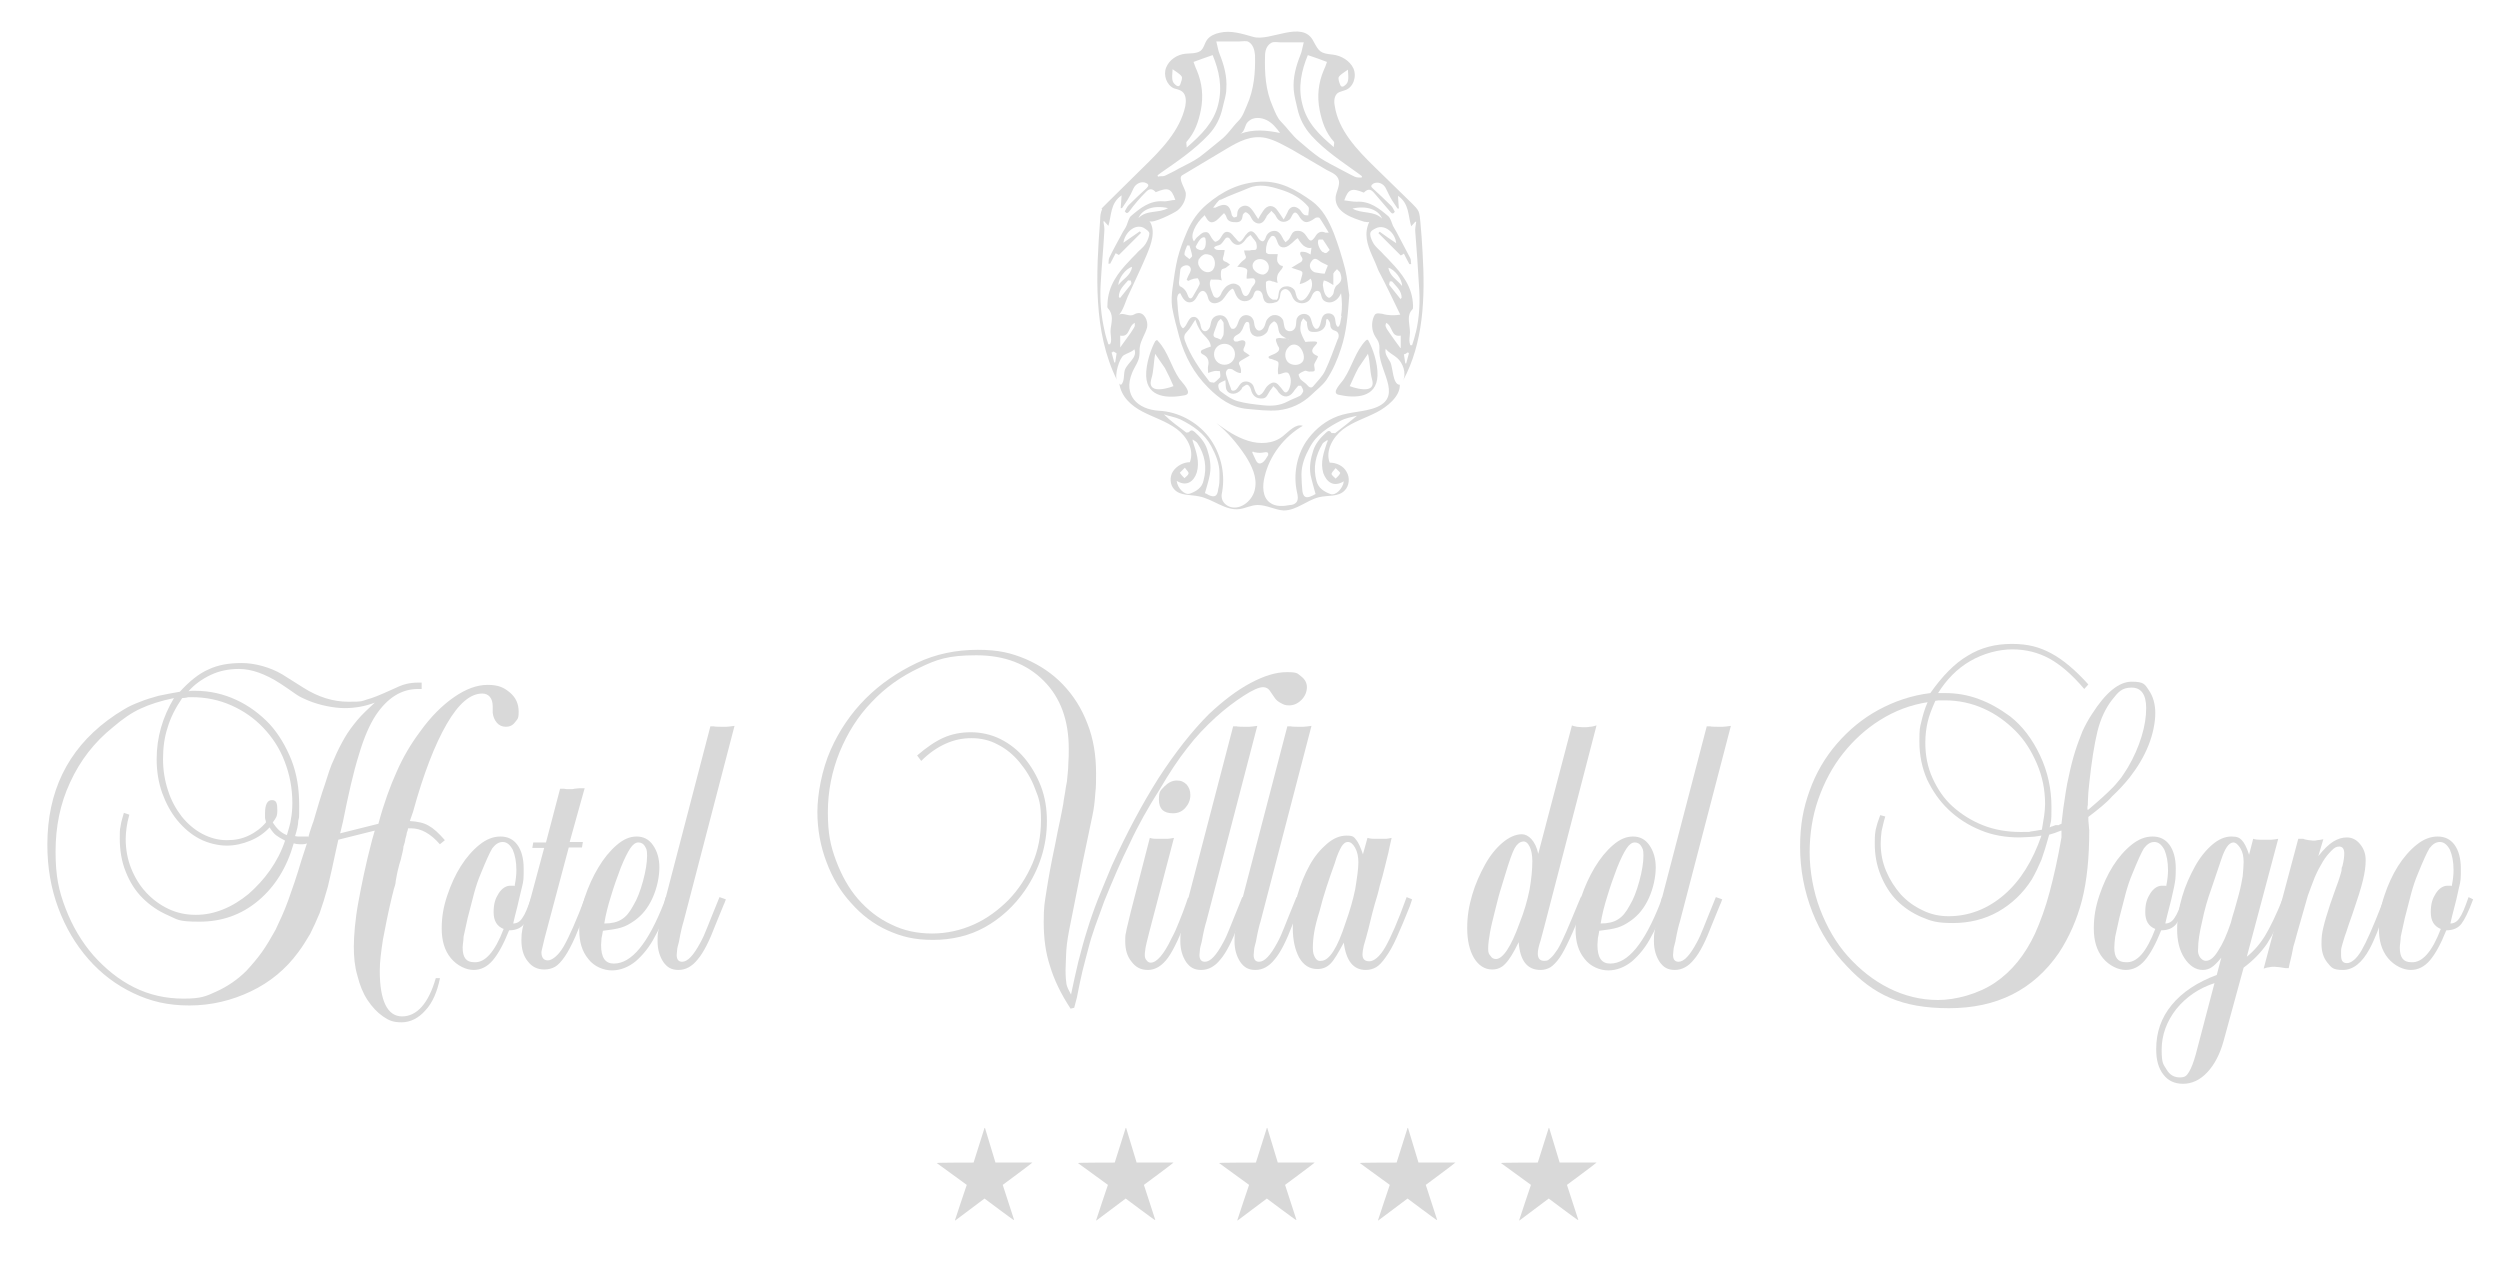 <?xml version="1.0" encoding="UTF-8"?>
<svg id="Livello_1" xmlns="http://www.w3.org/2000/svg" version="1.1" viewBox="0 0 549 279">
  <!-- Generator: Adobe Illustrator 29.8.1, SVG Export Plug-In . SVG Version: 2.1.1 Build 2)  -->
  <defs>
    <style>
      .st0 {
        fill: none;
      }

      .st1 {
        fill: #d9d9d9;
      }
    </style>
  </defs>
  <rect class="st0" x="-581.4" y="-271.1" width="595.3" height="841.9"/>
  <rect class="st0" x="-581.4" y="-271.1" width="595.3" height="841.9"/>
  <rect class="st0" x="-581.4" y="-271.1" width="595.3" height="841.9"/>
  <rect class="st0" x="-581.4" y="-271.1" width="595.3" height="841.9"/>
  <rect class="st0" x="-581.4" y="-271.1" width="595.3" height="841.9"/>
  <rect class="st0" x="-581.4" y="-271.1" width="595.3" height="841.9"/>
  <rect class="st0" x="-581.4" y="-271.1" width="595.3" height="841.9"/>
  <rect class="st0" x="-581.4" y="-271.1" width="595.3" height="841.9"/>
  <rect class="st0" x="-581.4" y="-271.1" width="595.3" height="841.9"/>
  <rect class="st0" x="-581.4" y="-271.1" width="595.3" height="841.9"/>
  <rect class="st0" x="-581.4" y="-271.1" width="595.3" height="841.9"/>
  <rect class="st0" x="-581.4" y="-271.1" width="595.3" height="841.9"/>
  <rect class="st0" x="-581.4" y="-271.1" width="595.3" height="841.9"/>
  <rect class="st0" x="-581.4" y="-271.1" width="595.3" height="841.9"/>
  <rect class="st0" x="-581.4" y="-271.1" width="595.3" height="841.9"/>
  <rect class="st0" x="-581.4" y="-271.1" width="595.3" height="841.9"/>
  <rect class="st0" x="-581.4" y="-271.1" width="595.3" height="841.9"/>
  <rect class="st0" x="-581.4" y="-271.1" width="595.3" height="841.9"/>
  <rect class="st0" x="-581.4" y="-271.1" width="595.3" height="841.9"/>
  <rect class="st0" x="-581.4" y="-271.1" width="595.3" height="841.9"/>
  <rect class="st0" x="-581.4" y="-271.1" width="595.3" height="841.9"/>
  <rect class="st0" x="-581.4" y="-271.1" width="595.3" height="841.9"/>
  <g>
    <path class="st1" d="M218.6,255.3h8.1c0,.1-6.5,4.9-6.5,4.9l2.5,7.7h-.1c0,.1-6.4-4.7-6.4-4.7l-6.4,4.8h-.1c0-.1,2.6-7.8,2.6-7.8l-6.6-4.8h0c0-.1,8.1-.1,8.1-.1l2.4-7.6h.1l2.3,7.6h0ZM249.6,255.3h8.1c0,.1-6.5,4.9-6.5,4.9l2.5,7.7h-.1c0,.1-6.4-4.7-6.4-4.7l-6.4,4.8h-.1c0-.1,2.6-7.8,2.6-7.8l-6.6-4.8h0c0-.1,8.1-.1,8.1-.1l2.4-7.6h.1l2.3,7.6h0ZM280.6,255.3h8.1c0,.1-6.5,4.9-6.5,4.9l2.5,7.7h-.1c0,.1-6.4-4.7-6.4-4.7l-6.4,4.8h-.1c0-.1,2.6-7.8,2.6-7.8l-6.6-4.8h0c0-.1,8.1-.1,8.1-.1l2.4-7.6h.1l2.3,7.6ZM311.5,255.3h8.1c0,.1-6.5,4.9-6.5,4.9l2.5,7.7h-.1c0,.1-6.4-4.7-6.4-4.7l-6.4,4.8h-.1c0-.1,2.6-7.8,2.6-7.8l-6.6-4.8h0c0-.1,8.1-.1,8.1-.1l2.4-7.6h.1l2.3,7.6ZM342.5,255.3h8.1c0,.1-6.5,4.9-6.5,4.9l2.5,7.7h-.1c0,.1-6.4-4.7-6.4-4.7l-6.4,4.8h-.1c0-.1,2.6-7.8,2.6-7.8l-6.6-4.8h0c0-.1,8.1-.1,8.1-.1l2.4-7.6h.1l2.3,7.6Z"/>
    <g>
      <path class="st1" d="M295.4,59.1c-.7-2.7-1.5-5.3-2.5-7.9-1.1-2.7-2.4-5.3-4.9-7.1-3.4-2.4-6.8-4.4-11.2-4.2-4.6.2-8.4,2.1-11.8,5-1.9,1.6-3.3,3.6-4.3,5.9-.8,1.9-1.6,3.9-2.1,5.9-.5,2.1-.8,4.3-1.1,6.5-.2,1.4-.3,2.9-.1,4.3.4,2.2,1,4.4,1.6,6.6,1.2,4.2,3.2,7.9,6.3,11,2.4,2.4,5.1,4.4,8.6,4.7,2.3.2,4.6.5,6.8.3,2.7-.3,5.2-1.4,7.3-3.4,1.1-1.1,2.4-2,3.3-3.3,1.4-2.1,2.4-4.4,3.2-6.9,1.2-3.6,1.5-7.4,1.8-11.7-.3-1.6-.4-3.7-.9-5.7M292.9,60c0-.3.5-.6.7-.9.2.3.6.5.7.8.5,1.4.3,2-.8,2.8-.2.2-.4.6-.5.9-.1.4-.1.8-.3,1.1-.2.3-.6.7-.8.7-.3,0-.7-.4-.9-.8-.3-.6-.4-1.3-.5-2,0-.3.1-.7.2-1,.3,0,.7.2.9.3.4.2.7.4,1.2.7v-2.6M280.2,65.8q0,0,0,0h-.7c-1.2-.5-1.5-2-1.5-3.2s0-.6.2-.8c.3-.3.8-.2,1.2,0,.4,0,.8.3,1.2.3-.3-.7-.2-1.7.3-2.3.3-.5.9-.9.8-1.4-.6,0-1-.5-1.2-1-.1-.5,0-1.1.1-1.6h-1.8c-.2,0-.4,0-.6-.2-.2,0-.2-.4-.2-.6,0-1,.3-2.1,1-2.9.1-.2.3-.3.5-.3.3,0,.5.2.6.4.4.6.4,1.3.9,1.8.4.4,1,.4,1.5.2s.9-.6,1.3-.9c.4-.4.8-.8,1.2-1,.3.6.7,1.1,1.2,1.6.5.4,1.2.7,1.8.5-.1.5-.1,1-.2,1.5-.5-.3-1-.6-1.6-.6s-.4,0-.5,0c-.3.2-.2.6,0,.9.2.3.4.6.3.9-.1.3-.3.5-.6.6-.6.4-1.2.7-1.8,1.1.6.2,1.2.4,1.8.6.2,0,.5.2.6.4v.4c-.2.7-.4,1.5-.6,2.2.9-.2,1.7-.6,2.4-1.2.4.6.4,1.4.2,2.1-.3.8-.7,1.5-1.2,2.1-.3.3-.6.6-1.1.6s-.9-.5-1-1c-.2-.5-.2-1-.5-1.4-.4-.5-1.1-.8-1.8-.7-.6,0-1.1.3-1.4.8-.2.4-.2.9-.3,1.4,0,0,0,.6-.5.8M263.4,56.8c.2-.4.6-.7,1-.9.5-.2,1.1,0,1.6.2,1,.7,1.1,2.6.1,3.4-1,.7-2.3,0-2.8-1.1-.3-.5-.2-1.1,0-1.6M263,54.7c-.2,0-.5-.5-.4-.6.4-.7.8-1.6,1.4-1.9.9-.4.7.5.8.9,0,1.7-.7,2.2-1.8,1.6M266,61.4h.9c.5,0,.9,0,1.4.2-.1-.4-.2-.8-.2-1.3s0-.8.2-1.1c.1-.2.6-.2.9-.4s.6-.5.9-.7c-.3-.2-.6-.5-.9-.6-1.1-.3-.5-1.1-.4-1.7,0-.3.2-.8.1-.9h-1.1c-.5,0-.9,0-1.2-.5.3-.5.9-.4,1.4-.7.4-.3.7-.8,1-1.2.3-.5.9-.4,1.1,0,1,1.7,2.4,1.7,3.5,0,.2-.3.6-.6,1-.9.3.3.5.7.8,1,.2.3.5.6.5.9.1.4.2,1.1-.1,1.3-.2.2-.9,0-1.3.2h-1.3c.1.4.1.7.3,1.1.3.6-.1.8-.5,1.1-.3.2-1,1-1.3,1.4h-.1c.2,0,2.4,0,2.3.9-.1.6-.2,1.7-.1,1.7.6,0,1.3-.2,1.6,0,.6.6.1,1.2-.4,1.8-.4.5-.7,2.1-1.5,2-.3,0-.5-.3-.6-.5s-.2-.5-.3-.8c-.1-.5-.4-1-.9-1.2-.5-.3-1.2-.3-1.7,0-.8.3-1.3,1-1.7,1.7-.2.5-.4,1-1,1.2-.5,0-.7-.2-.9-.6-.3-.9-1.2-2.6-.4-3.5M275.2,59c-.2-.5-.2-1,.1-1.4.5-.8,1.7-.9,2.5-.4s1.1,1.6.6,2.4c-.2.3-.5.6-1,.7-.9,0-1.8-.6-2.2-1.3M287.8,57.7c.4-.6.8-1.3,1.8-.5.6.5,1.3.7,2,1.1-.3.7-.5,1.2-.7,1.8-.7,0-1.5-.2-2.2-.3-.9-.4-1.3-1.3-.9-2.1M290.5,55.4c-.8-.6-1.4-2.3-.9-2.8h.9c.5.7.9,1.4,1.5,2.3-.4.3-.7,1.1-1.5.4M268,43.9c2-1,4.1-1.7,6.2-2.6,2.3-1,4.7-.4,6.9.3,2.4.7,4.6,1.9,6.2,3.8.3.4,0,1.2,0,1.9-.3,0-.8,0-1-.2-.4-.3-.6-.8-.9-1.1-1.1-1-2.2-.7-2.7.7-.2.4-.4.8-.8,1.5-.5-.8-.9-1.3-1.3-1.9-.9-1.4-2.3-1.4-3.2,0-.4.6-.8,1.2-1.1,1.8-.4-.6-.7-1.1-1.1-1.7-.5-.7-1.1-1.4-2.1-1.2-.8.2-1.4.8-1.4,1.8s-.5.5-.7.8c-.2-.2-.5-.4-.5-.6-.4-2.2-1.4-2.8-3.6-1.6h-.5c.5-.6,1-1.5,1.6-1.8M264.5,47.2c.5.7.9,2,2.1,1.5.8-.3,1.4-1.2,2.2-1.9.1.2.4.4.5.8.3,1.1,1.2,1.2,2.2,1.2s1.3-.6,1.4-1.5c0-.3.5-.7.6-.7.3,0,.7.4.9.6.3.4.5,1,.9,1.4,1.1.9,2.1.5,2.7-.8.1,0,.1-.3.2-.4.3-.4.7-.7,1-1.1.3.4.8.7,1,1.2.6,1.3,1.9,1.6,3,.7.3-.3.4-.7.6-1,.4-.7.8-.7,1.3,0,1.1,1.9,1.9,2,3.7.7.2-.2.9-.2,1,0,.7,1,1.3,2.1,2,3.2h-.7c-1.1-.5-1.8,0-2.3.9-.8,1.1-1.1,1.1-1.8,0-.5-.8-1.1-1.4-2.2-1.3-1,0-1.2.9-1.6,1.6-.2.4-.6.6-.9.9-.2-.3-.5-.6-.6-.9-.4-.8-.9-1.6-1.8-1.6s-1.7.5-2,1.6c-.1.3-.4.7-.6.7-.3,0-.7-.3-.9-.6-1.3-2.1-2-2.2-3.4,0-.2.3-.6.7-.8.7-.3,0-.6-.5-.9-.8-.5-.5-.8-1.1-1.4-1.3-1.1-.4-1.4.6-1.9,1.3-.2.4-.7.7-1.1.8-.2,0-.6-.5-.8-.8-.4-.6-.6-1.5-1.5-1.3-.6,0-1.1.6-1.6,1-.3.2-.5.6-.8,1-1-1.2.3-3.9,2.3-5.7M260.7,53.9h.5c.2.8.5,1.5.6,2.3,0,.2-.4.5-.6.7-.4-.4-1.1-.7-1.1-1.1,0-.6.4-1.3.6-1.9M259.2,59.2c.1-.7,1.3-1.2,1.9-.8.5.4.5.9.2,1.5-.3.5-.5,1-.7,1.5l.3.3c.4-.2.9-.4,1.3-.5.3,0,.9-.2.9,0,.2.4.5.9.3,1.3-.4.9-1,1.8-1.5,2.7-.3.5-.8.4-1-.2-.3-.9-.8-1.7-1.7-2.1-.2,0-.3-.5-.3-.8.1-1,.2-1.9.3-2.9M266.5,84c-.2,0-.7,0-.9-.2-2.2-2.8-4.2-5.7-5.4-9-.3-.9-.1-1.4.5-2,.7-.7,1.1-1.6,1.8-2.6.2.6.4,1.2.7,1.7.3.6.7,1.2,1.2,1.7.7.7,1.4,1.4,1.5,2.5-.6.2-1.2.4-1.8.7-.2,0-.4.3-.4.5s.2.4.4.5c1.1.5,1.5,1.4,1.2,2.6-.1.4,0,.9,0,1.5.5-.2.9-.3,1.3-.4s.8,0,1.3,0c0,.5.2,1,0,1.4-.5.5-.9.9-1.4,1.2M282.8,74.3h-1c-.4,0-.8-.2-1.3,0-.7,0,0,1.3.1,1.6.1.2.3.4.3.6.1.6-.6,1-1,1.2s-.8.3-1.1.5c-.1,0-.2,0-.2.2-.1.2.2.4.4.4.3,0,.6.2.9.3.2,0,.5.2.7.3.3.3.1.8.1,1.2-.1.5-.1,1.1,0,1.6.5,0,1-.3,1.5-.4h.4c.2,0,.4.2.5.4.6,1.1.4,2.5-.2,3.6-.1,0-.2.3-.3.3-.3.2-.6,0-.8-.3-.3-.4-.6-.8-.9-1.1-.3-.4-.7-.7-1.2-.7s-1.2.5-1.6,1-.6,1.2-1.2,1.6c-.1,0-.2.2-.4.2s-.3,0-.4-.2c-.6-.5-.6-1.5-1-2.1-.6-.8-1.9-1-2.6-.3-.4.4-.6.9-1,1.3-.3.3-.8.4-1,.2-.1,0-.2-.2-.2-.4-.3-.7-.5-1.4-.8-2.2-.1-.4-.3-.8-.3-1.2s.3-.8.6-.9c.4,0,.8,0,1.1.3.5.3,1.1.7,1.6.6.1-.5,0-1-.2-1.5-.1-.2-.3-.5-.2-.8.1-.2.3-.3.4-.4l1.9-1.1c.2,0-.9-.7-.9-.7-.6-.3-.5-.7-.2-1.3.1-.2.2-.5.2-.8,0-.5-.6-.7-1.1-.5-.3,0-.6.3-1,.2-.2,0-.3,0-.4-.2-.2-.2-.1-.5,0-.7.3-.5.9-.6,1.3-1,.3-.4.6-.8.7-1.2.2-.4.3-.9.7-1.2h.3c.4,0,.4.8.4,1.1.1.5.1,1,.4,1.4.3.5,1,.8,1.6.7.7,0,1.3-.4,1.7-.8.4-.4.4-.9.6-1.4s.6-.8,1-1.1h.2c.4.2.6.6.7,1,.2.6.1,1.3.6,1.8.2.3.5.5.9.7.3.2.6.2.9.4.4,0-.1,0-.2,0M285.5,76.3c.7.8,1.2,2.4.5,3.2-.8.9-2.4.8-3.2,0-.8-.9-.7-2.4.1-3.2.7-.9,1.9-.8,2.6,0M271.2,77.8c0,1.3-1,2.3-2.3,2.3s-2.3-1-2.3-2.3,1-2.3,2.3-2.3,2.3,1,2.3,2.3M268.7,73.3c0,.5-.4.9-.6,1.3-.5-.2-.8-.4-1-.4-.7-.2-.7-.6-.5-1.2.3-.7.5-1.5.8-2.2.1-.3.5-.6.7-.8.2.3.5.6.6.9,0,.8.1,1.6,0,2.4M285.5,86.9c-.9.5-1.9.8-2.8,1.3-1.7.9-3.5,1-5.3.8-1.9-.2-3.8-.4-5.6-.9-1.4-.4-2.6-1.3-3.8-2.2-.3-.2-.6-1.1-.4-1.5s.9-.6,1.5-.9c.1,1,0,1.7.3,2.2.6,1.1,2.3,1,3.2-.2.1,0,.1-.4.3-.5.3-.2.8-.6,1-.5.3,0,.7.6.8,1,.3,1.4,1.2,2.1,2.5,2,1,0,1.2-1,1.7-1.7.2-.3.5-.6.7-1,.3.3.6.5.8.8.2.2.3.5.5.7,1,1.1,2.2,1,3.1-.2.3-.5.7-.9,1.1-1.4h.6c.2.4.5.8.5,1.2-.1.3-.4.8-.7,1M293.8,74.4c-.9,2.3-1.7,4.7-2.8,7-.6,1.3-1.7,2.3-2.6,3.4-.4.5-.9.3-1.3-.2s-1-.8-1.5-1.3c-.2-.3-.5-1-.4-1.1.4-.4.9-.6,1.4-.8.3,0,.6.2.9.2,1.4,0,1.3,0,1.1-1.3-.1-.5.5-1.1.8-1.9v-.2c-1.3-.5-1.7-1.2-.6-2.3s-.1-.9-1-.9-1.1.2-1.2,0c-.4-.7-.8-1.5-1-2.3-.1-.6,0-1.3.1-1.9.1-.3.3-.6.5-.9.2.2.5.5.7.7s.1.3.1.4c.2,1.7.4,1.9,1.7,1.9s2.4-.7,2.5-2.1c0-.2,0-.5.1-.7h.3c.2.3.5.7.5,1,0,.8.3,1.3,1,1.5,1,.3,1,1.2.7,1.9M294.6,69.4c-.1.5-.2,1.1-.3,1.6-.1.3-.2.7-.5.8-.7-.5-.4-1.6-.8-2.3-.4-.8-1.7-.9-2.3-.3-.7.7-.5,1.9-1.1,2.7-.1.2-.3.3-.5.3s-.3,0-.5-.3c-.6-.7-.5-1.7-1-2.4-.7-.9-2.3-.7-2.8.4-.3.8,0,1.8-.6,2.4-.3.4-.8.5-1.3.4-.6-.2-.8-.6-.9-1.2-.1-.4-.1-.7-.2-1.1-.3-.8-1.2-1.3-2-1.2-.6,0-1.1.4-1.5.9s-.4,1.2-.7,1.7c-.2.4-.6.8-1.1.8s-.9-.6-1-1.1-.1-1.1-.4-1.5c-.5-.9-1.9-1.1-2.6-.3-.7.7-.6,2-1.5,2.5h-.4c-.1,0-.2,0-.3-.2-.5-.7-.5-1.6-1.1-2.2-.7-.9-2.4-.7-3,.3-.3.5-.3,1.1-.5,1.7-.2.5-.7,1.1-1.3.9-.6-.2-.7-.9-.8-1.5-.2-.8-.7-1.7-1.5-1.6-1.2,0-1.3,1.9-2.3,2.5-.5-.3-.7-1-.8-1.7-.3-1.6-.4-3.2-.5-4.8,0-.5.2-1.2.7-1.2.4.9,1,2,2,2s1.4-.8,1.8-1.5c.2-.4.5-.9,1-1s.9.4,1.1.9.2,1,.6,1.4c.7.7,1.9.4,2.7-.3.7-.7,1.1-1.7,1.9-2.3.1,0,.2-.2.3-.2.2,0,.3.2.4.4.3.7.5,1.4,1.1,1.9.9.8,2.6.5,3.1-.7.2-.5.3-1.1.8-1.2.4,0,.7,0,1,.4.3.4.3.8.4,1.2.1.3.2.7.5.9.2.2.5.3.8.3s.9,0,1.3-.2c.3,0,.6-.2.8-.5.3-.4.3-1,.4-1.5.1-.4.4-.8.9-.9s1,.3,1.3.8c.3.5.4,1,.7,1.4.8,1.2,2.8,1.2,3.6,0,.3-.4.4-.9.7-1.3.3-.4.8-.7,1.3-.4.4.3.4.9.6,1.4.3.9,1.5,1.2,2.3.9.9-.3,1.5-1,1.9-1.9.2,1.5.3,3.2,0,4.9"/>
      <path class="st1" d="M312.4,55.5c-.1-2.3-.3-4.6-.5-6.9-.1-.8-.1-1.5-.4-2.2-.3-.6-.8-1.1-1.3-1.6-2.8-2.7-5.5-5.4-8.3-8.1-3.9-3.8-8-8.1-8.8-13.5-.2-1-.1-2.2.7-2.8.5-.3,1.1-.4,1.6-.6,1.8-.6,2.6-3,1.8-4.8-.8-1.7-2.7-2.8-4.5-3-2.8-.3-3-.6-4.3-3-2.4-4.7-9.5.2-13.2-.9-2.5-.7-4.9-1.5-7.4-.9-1,.2-2.1.7-2.7,1.5-.6.8-.7,1.9-1.5,2.5-.9.6-2.3.5-3.3.6-1.8.2-3.5,1.3-4.2,3-.7,1.7.1,3.9,1.7,4.6.6.2,1.3.3,1.8.7.9.7.9,2.1.7,3.2-1.2,5.5-5.4,9.7-9.4,13.6-2.5,2.5-5.1,5-7.6,7.5s-1,1-1.3,1.6c-.3.7-.4,1.4-.4,2.2-.9,12-1.6,24.6,3.7,35.3-.6-1.1.5-4.9,1.5-5.5.8-.5,1.6-.6,2.3-1.3.4.8,0,1.7-.5,2.3-.5.7-1.3,1.4-1.6,2.3-.3,1.1,0,2.4-.8,3.2-.2,0-.3-.2-.4-.3.4,2.9,2.6,4.9,5.1,6.2,2.5,1.3,5.2,2.1,7.5,3.8,2.3,1.7,3.9,4.6,2.9,7.3-1.4,0-2.9.8-3.7,2s-.7,3,.3,4c1.3,1.4,3.5,1.1,5.4,1.5,3.1.6,5.8,3.2,8.9,2.8,1.4-.2,2.6-.9,4-.9,2,0,3.8,1.1,5.7,1.2,2.8,0,5-2.2,7.7-2.9,2-.5,4.3,0,5.7-1.5,1-1,1.2-2.8.4-4.1-.7-1.3-2.2-2-3.7-2-1-2.6.7-5.6,2.9-7.3,2.3-1.7,5-2.5,7.5-3.8,2.1-1.1,5.1-3.4,5-6-1.6,0-1.5-3.9-2.1-5-.5-.9-1.3-1.8-1-2.9.7.9,1.7,1.3,2.5,2,1.3,1.1,2.1,3.4,1.3,5,4.5-8.3,4.9-18.2,4.3-28.1M294,16.9c.4-.6,1.2-1,2-1.6.2,2.3.1,2.8-.6,3.4-.4.4-.9.5-1.1-.1-.2-.5-.5-1.3-.3-1.7M259.2,18.5c-.2.6-.7.5-1.1.1-.7-.6-.8-1.1-.6-3.4.8.6,1.6,1,2,1.6.2.4-.1,1.1-.3,1.7M287.2,12.1c1.5.5,2.9,1,4.2,1.5-.2.6-.4,1.2-.7,1.8-1.2,2.8-1.5,5.8-.9,8.8.5,2.5,1.3,4.9,3.1,6.9.2.2,0,.6,0,1.2-3.2-2.7-5.9-5.3-6.9-9.4-1-3.8-.2-7.4,1.2-10.8M277.8,12.3c0-1.1.3-2.3,1.4-2.9.5-.3,1.3-.1,2-.1h5.1c-.3,1.1-.4,2-.7,2.7-1,2.5-1.7,5-1.5,7.7.1,1.4.5,2.7.8,4.1.5,2.3,1.5,4.2,3.1,6,3,3.3,6.7,5.7,10.3,8.3.3.2.5.4.8.6,0,0-.1.2-.1.3-.5,0-1.1,0-1.5-.2-1.1-.5-2.1-1.1-3.1-1.6-1.5-.8-3.1-1.6-4.5-2.5-1.6-1.1-3.1-2.4-4.6-3.7-1.5-1.2-2.6-2.9-4-4.3-.8-.8-1.3-2.1-1.8-3.3-1.6-3.6-1.8-7.3-1.7-11.1M276.2,25.9c.7,0,1.4.2,2,.5,1.2.6,2.1,1.7,2.9,2.8-3-.6-5.8-.9-8.8.2,1.1-.4,1-1.9,1.7-2.6s1.4-.9,2.2-.9M260.6,31.1c1.8-2,2.6-4.4,3.1-6.9.6-3,.3-6-.9-8.8-.3-.6-.5-1.3-.7-1.8,1.4-.5,2.7-1,4.2-1.5,1.4,3.4,2.2,6.9,1.2,10.9s-3.7,6.6-6.9,9.4c0-.7-.2-1.1,0-1.3M255,37.9c3.6-2.5,7.3-5,10.4-8.3,1.6-1.7,2.6-3.7,3.1-6,.3-1.4.8-2.7.8-4.1.2-2.7-.5-5.2-1.5-7.7-.3-.7-.4-1.6-.7-2.7h5.1c.7,0,1.5-.2,2,.1,1,.6,1.3,1.8,1.4,2.9.1,3.8-.2,7.5-1.8,11.1-.5,1.1-.9,2.4-1.8,3.3-1.4,1.4-2.4,3.1-4,4.3-1.5,1.2-3,2.5-4.6,3.7-1.4,1-3,1.7-4.5,2.5-1,.6-2.1,1.1-3.1,1.6-.5.2-1,0-1.5.2,0,0-.1-.2-.1-.3.3-.2.5-.4.8-.6M244.9,79.6h-.2c-.2-.7-.4-1.4-.6-2.2.1,0,.2,0,.3-.2.3,0,.6.3.8.4-.1.8-.2,1.4-.3,2M243.2,66.9c0,.3-.1.6.1.8,1.3,1.4.8,3,.6,4.5-.1.8.1,1.6.1,2.4s-.2.7-.2,1h-.4c-.3-.9-.6-1.8-.8-2.8-.8-3.4-1.1-6.8-.9-10.3.2-3.9.6-7.8.8-11.6.1-.8-.1-1.6-.2-2.3h.2c.3.3.5.6.9,1,.7-2.3.4-5,2.9-6.7-.1,1.1-.1,1.9-.2,2.8h.3c.4-.6.8-1.2,1.2-1.8.5-.8.9-1.6,1.3-2.5.5-1.1,1.8-1.7,2.8-1.2.6.3.6.6.1,1.1-1.3,1.2-2.6,2.4-3.9,3.7-.4.4-.6.9-.9,1.4.3.4.5.6,1,0,1.1-1.5,2.3-2.9,3.6-4.2.8-.9,1.5-.8,2.2,0,2.7-1.1,3.4-.9,4.3,1.7-.9,0-1.8.4-2.7.3-2.9-.2-5,1.5-7,3.2-.5.4-.7,1.4-1,2.1-.2.5-.5.9-.8,1.4-1,1.9-2.1,3.8-3,5.7-.2.4-.1.9-.2,1.3h.4c.4-.8.8-1.5,1.2-2.3.3.2.6.3.7.4,1.7-1.7,3.3-3.3,4.9-4.9-.1,0-.2-.2-.3-.3-1.2.8-2.4,1.7-3.6,2.5.3-2.2,2.5-4.2,4.4-3.3.5.3,1.3.8,1.3,1.3s-.4,1.6-.8,2.2c-.4.7-1.1,1.2-1.7,1.8-.6.7-1.3,1.3-1.9,2-2.4,2.5-4.7,5.4-4.8,9.5M256.5,45.7c-2,1.2-4.7.3-6.5,2.2.8-2,3.4-2.9,6.5-2.2M248.6,58.6c-.3,2-2,2.6-3,4,0-1.5,1.6-3.6,3-4M247.8,61.6h.5c.1.2.2.6.1.8-.8,1-1.6,2-2.4,3-.1,0-.2,0-.3-.2,0-1.7,1.2-2.6,2.1-3.7M249.2,71.6c-.2.5-.6,1-.9,1.5-.7,1-1.4,1.9-2.3,3.2v-2.6c2.2.4,1.7-2.1,3.2-2.8v.7M260.2,102.7c.4.6.9,1,.8,1.3-.1.4-.6.7-.9,1-.4-.4-.8-.8-1-1.2,0,0,.6-.6,1.1-1.1M261.3,108.4c-1.1.4-2.7-1.1-2.9-2.8,2.3,1.4,3.8,0,4.4-1.8.7-2.4-.1-4.5-.8-6.7-.1-.2-.1-.3-.1-.6.4.3.9.5,1.1.9,1.6,2.5,2.1,5.2,1.3,8.1-.3,1.6-1.6,2.4-3,2.9M267.5,107.6c-.2,1.4-.8,1.7-2.1,1.1-.3-.2-.7-.4-.8-.4.4-1.5.9-2.9,1.1-4.2.3-1.8,0-3.6-.6-5.4-.5-1.6-1.6-2.8-2.7-3.8-.5-.4-.8-.6-1.3,0-.1,0-.6.2-.7,0-1.6-1.2-3.3-2.4-4.8-3.9,1.2.4,2.5.6,3.6,1.1,2.8,1.4,5.3,3.1,6.8,5.9,1,1.9,1.8,3.8,1.8,5.9s0,2.4-.3,3.6M277.2,101.6c-.5.3-1,.3-1.4-.5-.2-.5-.5-1-.7-1.5,0,0-.1-.2-.1-.3s.2-.2.4,0c1.2.2,1.3.2,2.5,0,.3,0,.6,0,.6.4s0,.2-.1.4c-.3.5-.7,1.2-1.2,1.5M293.3,102.8c.5.5,1.1,1,1,1.1-.2.5-.6.8-1,1.2-.3-.3-.8-.7-.9-1,0-.3.4-.7.9-1.3M295.1,105.7c-.2,1.6-1.8,3.2-2.9,2.8-1.4-.5-2.7-1.3-3.1-2.9-.8-2.9-.2-5.6,1.3-8.1.2-.4.8-.6,1.1-.9.1.3,0,.5-.1.6-.7,2.2-1.5,4.3-.8,6.7.7,1.9,2.2,3.2,4.5,1.8M293.1,95.1h-.7c-.4-.7-.8-.5-1.3,0-1.2,1.1-2.2,2.3-2.7,3.8-.6,1.8-.9,3.6-.6,5.4.3,1.4.7,2.7,1.1,4.2-.1,0-.5.3-.8.4-1.3.6-1.9.3-2.1-1.1-.1-1.2-.2-2.4-.2-3.6,0-2.1.8-4.1,1.8-5.9,1.5-2.9,4.1-4.5,6.8-5.9,1.1-.6,2.4-.8,3.6-1.1-1.7,1.4-3.3,2.7-4.9,3.9M307.5,76.4c-.9-1.2-1.6-2.2-2.3-3.2-.3-.5-.7-.9-.9-1.5-.1-.2,0-.5.1-.8,1.5.7,1,3.2,3.2,2.8v2.7h-.1ZM307.5,69.1c-1.3.2-2.7.2-4-.2-.4,0-.9-.2-1.3,0-.2,0-.4.4-.5.6-.6,1.4-.5,3.1.3,4.4.3.5.7,1,.8,1.5.2.6.1,1.3.1,2,.2,4.6,5.6,10.3-1.7,12.4-2.8.8-5.7.7-8.4,2-2.4,1.1-4.5,3-6,5.2-2.1,3.2-2.8,7.3-2,11,.2.8.4,1.8-.2,2.4-.3.3-.8.5-1.3.5-1.5.3-3.2.4-4.4-.5-1.7-1.2-1.7-3.7-1.2-5.7,1.1-4.7,4.3-8.8,8.4-11.2-1.6-.5-3,1.2-4.4,2.3-2.1,1.7-5.1,1.8-7.6,1-2.6-.8-4.8-2.3-7-3.9,2.5,2,4.6,4.5,6.4,7.2,1.4,2.2,2.6,4.7,2.1,7.2-.4,2.5-3.1,4.8-5.5,4-.9-.3-1.7-1.1-1.8-2-.1-.5,0-.9.1-1.4.7-4.2-.4-8.6-3-12-2.6-3.3-6.7-5.5-10.9-5.7-4.7-.3-7.9-3.4-5.9-8.3.5-1.3,1.5-2.5,1.6-3.8.1-.6,0-1.3.1-1.9.2-1.5,1.2-2.8,1.6-4.3.3-1.5-.7-3.5-2.2-3.1-.3,0-.6.3-1,.4-1,.3-2.2-.7-3.1,0,1-.7,1.7-3.5,2.3-4.6.8-1.7,1.6-3.5,2.4-5.2.5-1.1,1-2.2,1.5-3.4,1-2.4,2.1-5.3.6-7.5.5.8,5.6-1.8,6.2-2.3,1.1-.9,1.9-2.4,1.8-3.8-.1-.9-1.8-3.3-.8-3.9,3.2-1.9,6.5-3.9,9.7-5.8,2.7-1.6,5.4-3.1,8.7-2.4,2.1.5,3.9,1.6,5.8,2.6,2.5,1.5,5,2.9,7.5,4.4,1.1.6,2.4,1,2.7,2.3.3,1.1-.6,2.6-.7,3.7-.2,3.4,3.8,4.6,6.3,5.4.4,0,.8.2,1.1,0-1.2,2.6-.5,4.9.6,7.4.5,1.1,1,2.2,1.4,3.3,1.7,3.2,3.2,6.4,4.8,9.7.1,0,0,0,0,0M297,45.8c3.1-.7,5.7.2,6.5,2.2-1.8-1.8-4.5-1-6.5-2.2M307.5,65.6c-.8-1-1.6-2-2.4-3-.1,0,0-.5.1-.8h.5c.9,1.1,2.1,2,2.1,3.6l-.3.3M304.9,58.8c1.4.4,3,2.5,3,4-1.1-1.4-2.7-2.1-3-4M308.8,79.8h-.2c-.1-.6-.2-1.2-.3-2,.3,0,.5-.2.8-.4.1,0,.2,0,.3.2-.2.7-.4,1.5-.6,2.2M310.9,73c-.2.9-.5,1.9-.8,2.8h-.4c-.1-.3-.2-.7-.2-1,0-.8.2-1.6.1-2.4-.1-1.6-.7-3.2.6-4.5.1,0,.1-.5.1-.8-.1-4.1-2.4-7-5-9.7-.6-.7-1.3-1.3-1.9-2-.6-.6-1.2-1.1-1.7-1.8-.4-.7-.8-1.5-.8-2.2s.7-1,1.3-1.3c1.9-.9,4.2,1,4.4,3.3-1.2-.8-2.4-1.6-3.6-2.5-.1,0-.2.2-.3.3,1.6,1.6,3.2,3.2,4.9,4.9.1,0,.4-.2.7-.4.4.8.8,1.6,1.2,2.3h.4c-.1-.4,0-.9-.2-1.3-1-1.9-2-3.8-3-5.7-.3-.5-.5-.9-.8-1.4-.3-.7-.5-1.6-1-2.1-2-1.7-4.1-3.4-7-3.2-.9,0-1.7-.2-2.7-.3.9-2.5,1.6-2.8,4.3-1.7.8-.8,1.4-.9,2.2,0,1.2,1.4,2.4,2.8,3.6,4.2.5.6.7.4,1,0-.3-.5-.5-1.1-.9-1.4-1.3-1.3-2.6-2.5-3.9-3.7-.5-.4-.5-.7.1-1.1,1-.5,2.3,0,2.8,1.2.4.8.8,1.7,1.3,2.5.4.6.8,1.2,1.2,1.8h.3c-.1-.8-.1-1.6-.2-2.8,2.5,1.7,2.2,4.4,2.9,6.7.4-.4.6-.7.9-1h.2c-.1.8-.3,1.6-.2,2.3.3,3.9.6,7.8.8,11.6.3,3.7.1,7.1-.7,10.5"/>
      <path class="st1" d="M251.7,82.6c-.1-2.7,1.1-6.1,2-7.7.1,0,.2-.2.3-.2s.2,0,.3.2c2.2,2.3,2.9,5.7,4.7,8.3.5.7,3.1,3.2,1.2,3.6-3.6.7-8.3.6-8.5-4.2M257.7,84.8c-.6-1.4-1.2-2.7-1.9-4-.2-.3-2.1-3-2.1-3.1-.4,1.8-.3,3.8-.9,5.6-1,3.8,4.9,1.5,4.9,1.5"/>
      <path class="st1" d="M294,86.7c-1.9-.4.8-2.8,1.2-3.6,1.7-2.6,2.5-6,4.7-8.3.1,0,.2-.2.3-.2s.2,0,.3.2c.9,1.6,2.1,4.9,2,7.7-.2,4.9-4.9,5-8.5,4.2M301.3,83.3c-.5-1.8-.4-3.8-.9-5.6,0,0-1.9,2.8-2.1,3.1-.7,1.3-1.3,2.7-1.9,4,0,0,6,2.3,4.9-1.5"/>
    </g>
    <path class="st1" d="M96.6,214.9c-.6,2.9-1.6,5.3-3.2,7-1.5,1.7-3.3,2.6-5.2,2.6s-2.8-.4-4.1-1.3c-1.3-.9-2.4-2.1-3.4-3.6s-1.7-3.3-2.2-5.3c-.6-2-.8-4.1-.8-6.4s.3-6.1,1-9.8c.7-3.8,1.6-8.3,3-13.6l.6-2.1-8,2-.6,2.7c-.6,2.9-1.2,5.5-1.7,7.6-.6,2.2-1.2,4.1-1.8,5.8-.7,1.7-1.4,3.2-2.1,4.6-.8,1.3-1.6,2.7-2.6,4-2.7,3.7-6.2,6.6-10.4,8.6s-8.7,3.1-13.5,3.1-8.5-.9-12.3-2.7-7.1-4.3-9.9-7.5-5-6.9-6.6-11.2-2.4-8.9-2.4-13.9c0-11.6,4.4-20.7,13.2-27.3,1.2-.9,2.4-1.7,3.6-2.4,1.1-.7,2.3-1.2,3.6-1.7,1.2-.5,2.6-.9,4-1.3,1.4-.3,3-.6,4.7-.9,2.1-2.3,4.2-4,6.3-4.9,2.1-1,4.5-1.4,7.3-1.4s6.2.9,8.9,2.5l4.6,2.9c3.3,2.1,6.6,3.1,9.9,3.1s2.8-.1,4.1-.5c1.2-.3,2.9-1,5.1-2,1.5-.7,2.6-1.2,3.5-1.4.8-.2,1.7-.3,2.5-.3h.9v1.4h-.8c-3.6,0-6.7,1.9-9.3,5.8-1.3,2-2.6,4.9-3.7,8.7-1.2,3.8-2.3,8.7-3.5,14.7l-.6,2.5,8.4-2.1c1.2-4.5,2.6-8.3,4-11.4,1.4-3.2,3.1-6.1,5.2-8.9,2.3-3.2,4.8-5.7,7.4-7.5s5-2.7,7.4-2.7,3.6.6,4.9,1.7c1.3,1.1,1.9,2.5,1.9,4.2s-.3,1.6-.8,2.3-1.2,1-2,1-1.5-.3-2-.9c-.5-.6-.8-1.3-.9-2.2v-1.4c0-1.8-.9-2.8-2.3-2.8-2.6,0-5.2,2.2-7.8,6.7-2.6,4.5-5.1,10.9-7.4,19.3l-.7,2c1.7.1,3.1.4,4.1,1,1.1.6,2.2,1.6,3.6,3.2l-1.1.9c-2-2.3-4.1-3.5-6.3-3.5h-.7c0,.5-.3.9-.3,1.2s-.2.7-.3,1.2c0,.4-.2,1-.4,1.6,0,.7-.3,1.5-.5,2.5,0,.2-.2.7-.4,1.4-.2.7-.5,1.9-.8,3.7,0,.7-.3,1.3-.4,1.7s-.2.9-.4,1.6c-.9,3.7-1.5,6.9-2,9.5-.4,2.6-.7,4.9-.7,6.9,0,6.6,1.7,10,4.9,10s5.8-2.8,7.4-8.4h.9ZM67.4,185.2c-.4.2-.8.2-1,.2h-.6c-.5,0-1-.1-1.3-.2-1.5,5.3-4.1,9.5-7.8,12.6s-8,4.6-12.9,4.6-4.8-.5-6.9-1.4c-2.1-.9-4-2.2-5.6-3.8s-2.8-3.5-3.7-5.8c-.9-2.2-1.3-4.7-1.3-7.3s.1-2,.2-2.8.4-1.7.7-2.8l1.2.4c-.3,1.1-.5,2-.6,2.8s-.2,1.6-.2,2.5c0,2.3.4,4.5,1.2,6.5.8,2,1.9,3.8,3.3,5.3,1.4,1.5,3,2.7,4.9,3.6,1.9.9,3.9,1.3,6,1.3s4-.4,6-1.2,3.9-2,5.6-3.4c1.7-1.5,3.3-3.2,4.7-5.2s2.5-4.1,3.3-6.5c-1-.5-1.6-.9-2-1.2s-.9-.9-1.4-1.7c-1.1,1.2-2.5,2.2-4.2,2.9s-3.4,1.1-5.2,1.1-4.1-.5-6-1.5-3.5-2.4-4.9-4.1c-1.4-1.7-2.5-3.8-3.3-6-.8-2.3-1.2-4.7-1.2-7.4,0-4.8,1.3-9.2,3.8-13.4-2.9.6-5.4,1.4-7.3,2.3-2,.9-4,2.3-6.1,4.1-4.1,3.3-7.2,7.3-9.4,12.1-2.2,4.7-3.2,9.8-3.2,15.2s.7,8.6,2.2,12.5,3.5,7.3,6.1,10.3c2.6,2.9,5.5,5.3,8.9,7,3.4,1.7,7,2.5,10.9,2.5s4.9-.5,7.3-1.6c2.4-1.1,4.6-2.6,6.5-4.5,1.2-1.3,2.4-2.7,3.4-4.1,1-1.4,2-3.1,3-4.9.9-1.9,1.9-4,2.8-6.5.9-2.5,1.9-5.4,2.9-8.8l1.2-3.7h0ZM63,183.4c.4-1.4.8-2.6.9-3.6.2-1,.3-2.2.3-3.5,0-3.2-.6-6.3-1.7-9.1-1.1-2.9-2.7-5.3-4.7-7.4-2-2.1-4.3-3.7-7-4.9s-5.6-1.8-8.7-1.8-.5,0-.9.1c-.4,0-.8.1-1.2.1-1.5,2.2-2.6,4.4-3.2,6.5-.7,2.1-1,4.4-1,6.9s.4,4.8,1.1,6.9c.7,2.2,1.7,4,3,5.7,1.3,1.6,2.8,2.9,4.5,3.8,1.7.9,3.5,1.4,5.4,1.4s3.3-.3,4.8-1,2.8-1.7,3.8-2.9c0-.4-.2-.7-.2-1v-1c0-1.9.5-2.9,1.5-2.9s1.2.7,1.2,2.2-.3,1.7-1,2.7c.8,1.3,1.8,2.3,3.1,2.8M67.7,183.9c.2-.8.4-1.4.6-2,.2-.5.3-1,.5-1.4.4-1.3.8-2.8,1.3-4.4.5-1.6.9-2.9,1.2-3.7.7-2.2,1.3-4.2,2.1-5.8.7-1.7,1.5-3.2,2.3-4.6.8-1.4,1.8-2.7,2.8-3.9s2.3-2.4,3.8-3.8c-2.1.8-4.3,1.2-6.6,1.2s-5.5-.6-8.1-1.7c-.4-.2-.7-.3-.9-.4-.3-.1-.6-.3-1-.5s-.9-.6-1.5-1-1.4-1-2.5-1.7c-1.8-1.2-3.5-2-4.9-2.5s-2.9-.8-4.3-.8c-2.2,0-4.3.4-6.2,1.3-1.9.9-3.6,2.1-4.9,3.6.4-.1.7-.1.9-.1h.6c3.2,0,6.2.7,9,2s5.2,3.1,7.3,5.3c2,2.2,3.6,4.9,4.8,7.9,1.2,3.1,1.7,6.3,1.7,9.9s0,2.4-.2,3.4c0,1-.3,2.1-.7,3.4.4.1.6.1.8.1h2.1s0,.2,0,.2Z"/>
    <path class="st1" d="M117.7,197.5c-1,2.7-1.9,4.5-2.6,5.4s-1.8,1.4-3.3,1.4c-1.2,3-2.4,5.2-3.6,6.6-1.2,1.4-2.6,2.1-4.2,2.1s-3.6-.9-5-2.6c-1.4-1.7-2-3.9-2-6.5s.4-4.8,1.2-7.2c.8-2.4,1.8-4.6,3-6.5s2.6-3.5,4.1-4.7,3-1.8,4.6-1.8,2.8.6,3.7,1.8c.9,1.2,1.4,3,1.4,5.2s0,2.7-.4,4.2-.8,3.6-1.5,6.2l-.4,1.7c.8,0,1.5-.4,2-1.2.6-.8,1.2-2.3,2-4.6l1,.5h0ZM110.6,204c-1.5-.6-2.2-1.8-2.2-3.7s.4-3,1.1-4.1,1.6-1.7,2.6-1.7.7,0,.9.1c.3-1.5.4-2.6.4-3.5,0-1.9-.3-3.3-.8-4.5-.6-1.1-1.3-1.7-2.2-1.7s-1.6.5-2.3,1.4c-.6,1-1.4,2.8-2.5,5.5-.6,1.4-1.1,2.9-1.5,4.4-.4,1.6-.9,3.4-1.4,5.4-.4,1.8-.7,3.2-.9,4.1,0,.9-.2,1.7-.2,2.4,0,2.2.8,3.2,2.5,3.2,2.4.2,4.6-2.3,6.5-7.3"/>
    <path class="st1" d="M129.2,198.6c-1.1,2.9-2.1,5.3-2.9,7.2-.8,1.8-1.6,3.3-2.3,4.3-.7,1-1.4,1.8-2.1,2.2s-1.5.6-2.4.6c-1.5,0-2.7-.6-3.6-1.8-1-1.2-1.4-2.8-1.4-4.7s.3-2.9,1-5.3l4-14.9h-2.6l.2-1.2h2.8l3.1-11.8h.8c.4.1.8.1,1,.1h.6c.2,0,.5,0,.8-.1.3,0,.7-.1,1.1-.1h1.1c0-.1-3.3,11.8-3.3,11.8h2.9l-.2,1.2h-2.9l-5.3,19.9c-.4,1.8-.7,2.8-.7,3.1,0,1.2.5,1.8,1.4,1.8s2.3-1,3.5-3.1,2.8-5.7,4.8-11l1.2.5-.6,1.3h0Z"/>
    <path class="st1" d="M147.4,197.4c-.7,1.9-1.3,3.5-1.8,4.6s-1,2.3-1.7,3.5c-1.2,2.4-2.7,4.2-4.3,5.6-1.6,1.3-3.4,2-5.2,2s-3.9-.8-5.2-2.5c-1.4-1.7-2-3.8-2-6.4s.4-4.7,1.2-7.1c.8-2.4,1.8-4.6,3-6.6s2.5-3.6,4-4.9c1.5-1.3,2.9-1.9,4.4-1.9s2.7.6,3.6,1.9c.9,1.3,1.4,2.9,1.4,4.9s-.5,4.5-1.5,6.7-2.3,3.8-4,5c-1,.7-1.9,1.2-2.9,1.5s-2.3.5-4,.7c-.1.6-.2,1.2-.3,1.6,0,.5-.1,1-.1,1.5,0,2.8.9,4.1,2.8,4.1,3.9,0,7.5-4.4,11-13.3l.4-1.3,1.2.4h0ZM132.7,202.8c1.6,0,2.9-.3,3.8-.9,1-.6,1.8-1.6,2.6-3.1.8-1.3,1.5-3.1,2.1-5.3s.9-4.1.9-5.6-.2-1.5-.5-2.1c-.3-.5-.8-.8-1.4-.8s-1.2.4-1.8,1.3c-.6.9-1.3,2.3-2.1,4.3-.8,2.1-1.5,4.1-2.1,6.1-.7,2.2-1.2,4.2-1.5,6.1"/>
    <path class="st1" d="M159.4,197.5c-.3.8-.4,1.1-.4,1l-1.8,4.4c-1.4,3.7-2.7,6.3-4,7.8-1.2,1.5-2.6,2.3-4.2,2.3s-2.5-.6-3.3-1.7c-.8-1.2-1.3-2.7-1.3-4.6s.1-1.8.3-3c.2-1.1.5-2.7,1-4.7l10.3-39.5h.8c0,.1,1.6.1,1.6.1h1.1c.4,0,1-.1,1.8-.2l-11.2,43c-.2.6-.6,2.1-1,4.4-.2.8-.4,1.4-.4,1.8s-.1.7-.1,1.1c0,1,.4,1.5,1.2,1.5,1.2,0,2.5-1.4,4-4.2.5-.9,1-2,1.5-3.3s1.3-3.2,2.3-5.7l.4-1,1.4.5h0Z"/>
    <path class="st1" d="M235.1,221.5c-2.1-3.2-3.6-6.3-4.5-9.3-1-3-1.4-6.2-1.4-9.7s.2-4.2.6-6.8c.4-2.6,1-6,1.9-10.2.4-2.2.8-4,1.1-5.4s.5-2.6.7-3.6c.1-1,.3-1.8.4-2.5.1-.7.2-1.5.4-2.4.1-1.3.3-2.6.3-3.8.1-1.2.1-2.3.1-3.4,0-6.2-1.8-11.2-5.5-14.9s-8.6-5.6-14.8-5.6-8.7.9-12.6,2.8c-4,1.9-7.4,4.3-10.4,7.5-3,3.1-5.3,6.8-7,10.9-1.7,4.2-2.6,8.6-2.6,13.3s.6,7.4,1.8,10.6c1.2,3.2,2.8,6.1,4.8,8.4,2.1,2.4,4.5,4.3,7.3,5.6,2.8,1.4,5.8,2,9,2s6.3-.7,9.2-2,5.4-3.2,7.6-5.4c2.2-2.3,3.9-4.9,5.2-7.9s1.9-6.2,1.9-9.6-.4-4.7-1.3-6.9c-.8-2.2-2-4.1-3.4-5.8s-3-3-4.8-3.9c-1.8-1-3.8-1.4-5.8-1.4s-3.8.4-5.6,1.2-3.6,2-5.4,3.8l-.9-1.2c2.1-1.8,4-3.1,5.8-3.9,1.8-.8,3.8-1.2,6-1.2s4.5.5,6.5,1.5,3.8,2.4,5.3,4.2,2.7,3.9,3.6,6.2c.9,2.4,1.3,4.9,1.3,7.6,0,5.4-1.6,10.5-4.8,15.2-2.4,3.5-5.4,6.2-8.8,8.1-3.4,1.9-7.3,2.8-11.4,2.8s-6.9-.7-10-2.1c-3.1-1.4-5.7-3.4-8-6-2.3-2.5-4.1-5.5-5.4-9-1.3-3.4-2-7.1-2-11s1-9.3,2.9-13.6,4.5-8.1,7.7-11.3,7-5.8,11.2-7.8,8.7-2.9,13.4-2.9,7.3.7,10.5,2c3.2,1.4,5.9,3.2,8.2,5.6,2.3,2.4,4.1,5.2,5.4,8.6,1.3,3.3,1.9,6.9,1.9,10.9s-.1,3.2-.2,4.8c-.1,1.6-.3,3.1-.6,4.5l-2.2,10.5-2.1,10.6c-.3,1.5-.6,2.9-.8,4s-.4,2.2-.5,3.1c-.1,1-.2,1.9-.2,2.8s-.1,1.9-.1,2.9c0,1.5.1,2.5.2,3.1.1.6.5,1.4,1,2.3.5-2.5,1.1-5,1.6-7.2.6-2.3,1.2-4.6,1.9-6.8.7-2.3,1.5-4.6,2.4-6.9s2-4.8,3.1-7.5c3.2-7,6.6-13.4,10.2-19.1,3.7-5.7,7.4-10.4,11.1-14.1,3.1-2.9,6.1-5.2,9.1-6.8s5.6-2.4,8-2.4,2.3.3,3.1.9c.8.6,1.3,1.4,1.3,2.4s-.4,2-1.2,2.8c-.8.8-1.7,1.2-2.7,1.2s-1.2-.2-1.8-.5c-.6-.3-1.1-.7-1.4-1.2l-.9-1.3c-.4-.7-1-1-1.6-1-.9,0-2.3.6-4.3,1.9-2,1.3-4,2.8-6.1,4.7-2.3,2.1-4.4,4.3-6.3,6.8-1.9,2.4-3.9,5.4-6,9-2.6,4.1-4.8,8-6.6,11.9-1.9,3.8-3.7,8-5.6,12.7-.7,2-1.4,3.8-2,5.5s-1.1,3.3-1.5,4.9c-.4,1.6-.9,3.3-1.3,5-.4,1.7-.8,3.6-1.2,5.7l-.6,2.3-.8.2h0Z"/>
    <path class="st1" d="M261.1,200.5c-1.8,4.7-3.3,8-4.6,9.8s-2.8,2.7-4.4,2.7-2.7-.6-3.6-1.8c-1-1.2-1.4-2.7-1.4-4.5s.1-1.4.2-2.1c.1-.7.5-2.1,1-4.3l4.2-16.3c.6.2,1.1.2,1.4.2h2.5c.4,0,.8-.1,1.4-.2l-5.4,20.6-.6,2.4c-.1.6-.3,1.2-.3,1.6-.1.5-.1.8-.1,1.2s.1.8.4,1.1c.3.4.6.5.9.5,1.3,0,2.9-1.8,4.6-5.4.6-1.1,1.1-2.2,1.6-3.5.5-1.2,1.2-3,2-5.4l1.2.5-1,2.9h0ZM261.4,174.6c0,1.1-.4,2-1.1,2.8s-1.6,1.2-2.7,1.2c-2.1,0-3.1-1-3.1-3s.4-2,1.2-2.9c.8-.8,1.7-1.3,2.7-1.3s1.6.3,2.2.9c.5.6.8,1.3.8,2.3"/>
    <path class="st1" d="M274.2,197.5c-.3.8-.4,1.1-.4,1l-1.8,4.4c-1.4,3.7-2.7,6.3-4,7.8-1.2,1.5-2.6,2.3-4.2,2.3s-2.5-.6-3.3-1.7c-.8-1.2-1.3-2.7-1.3-4.6s.1-1.8.3-3c.2-1.1.5-2.7,1-4.7l10.3-39.5h.8c0,.1,1.6.1,1.6.1h1.1c.4,0,1-.1,1.8-.2l-11.2,43c-.2.6-.6,2.1-1,4.4-.2.8-.4,1.4-.4,1.8s-.1.7-.1,1.1c0,1,.4,1.5,1.2,1.5,1.2,0,2.5-1.4,4-4.2.5-.9,1-2,1.5-3.3s1.3-3.2,2.3-5.7l.4-1,1.4.5h0Z"/>
    <path class="st1" d="M286.1,197.5c-.3.8-.4,1.1-.4,1l-1.8,4.4c-1.4,3.7-2.7,6.3-4,7.8-1.2,1.5-2.6,2.3-4.2,2.3s-2.5-.6-3.3-1.7c-.8-1.2-1.3-2.7-1.3-4.6s.1-1.8.3-3c.2-1.1.5-2.7,1-4.7l10.3-39.5h.8c0,.1,1.6.1,1.6.1h1.1c.4,0,1-.1,1.8-.2l-11.2,43c-.2.6-.6,2.1-1,4.4-.2.8-.4,1.4-.4,1.8s-.1.7-.1,1.1c0,1,.4,1.5,1.2,1.5,1.2,0,2.5-1.4,4-4.2.5-.9,1-2,1.5-3.3s1.3-3.2,2.3-5.7l.4-1,1.4.5h0Z"/>
    <path class="st1" d="M309.6,199c-1.1,2.8-2.1,5.1-2.9,6.9-.8,1.8-1.6,3.2-2.4,4.3-.7,1-1.4,1.8-2.1,2.2s-1.4.6-2.3.6c-2.7,0-4.3-2-4.8-6-1.2,2.2-2.1,3.8-2.9,4.6s-1.7,1.2-2.9,1.2c-1.7,0-3-.8-4-2.5-.9-1.7-1.4-3.8-1.4-6.5s.4-4.8,1-7.2c.7-2.4,1.6-4.6,2.7-6.6s2.4-3.5,3.8-4.7,2.8-1.8,4.3-1.8,1.6.3,2.1.9c.5.6,1,1.7,1.5,3.2l1-3.6c.7.2,1.2.2,1.5.2h2.6c.3,0,.7-.1,1.2-.2l-.5,2.2c-.1.7-.3,1.4-.5,2.2s-.5,2.1-1,4c-.2.7-.4,1.4-.6,2.1-.2.7-.3,1.4-.5,2-.9,2.9-1.5,5.4-2,7.5-.4,1.5-.7,2.7-1,3.6-.2.9-.3,1.5-.3,2,0,1,.5,1.5,1.5,1.5s2.3-1,3.5-3.1,2.8-5.7,4.7-11l1.2.5-.5,1.5h0ZM298.3,189.4c0-1.2-.2-2.3-.7-3.2s-1-1.3-1.6-1.3-1,.4-1.4,1c-.4.7-1,1.9-1.5,3.7-.6,1.6-1.2,3.4-1.8,5.2-.6,1.8-1.1,3.6-1.5,5.2-.6,1.9-1,3.5-1.2,4.7s-.3,2.4-.3,3.5.2,1.5.5,2.1c.3.5.7.8,1.3.7,1.8,0,3.6-2.8,5.4-8.4.9-2.5,1.6-4.9,2.1-7.3.4-2.5.7-4.5.7-5.9"/>
    <path class="st1" d="M347.5,199.6c-1.1,2.7-2,4.9-2.8,6.6-.8,1.7-1.5,3.1-2.2,4.1s-1.4,1.7-2,2.1c-.7.4-1.4.6-2.2.6-2.9,0-4.5-2-4.8-6.1-1.1,2.3-2.1,3.9-2.9,4.7-.8.9-1.8,1.3-2.9,1.3-1.7,0-3-.9-4-2.5-1-1.7-1.5-3.9-1.5-6.6s.4-4.9,1.1-7.3c.7-2.4,1.7-4.6,2.8-6.6,1.1-2,2.4-3.6,3.8-4.8s2.9-1.9,4.3-1.9,3,1.4,3.6,4.3l7.4-28.2c.4.2.8.2,1.1.3.3,0,.7.1,1.3.1s1.1,0,1.5-.1c.4,0,.9-.1,1.5-.3l-11.5,44.3-.8,3c-.4,1.2-.6,2.1-.6,2.8,0,1.1.5,1.6,1.4,1.6s.9-.2,1.4-.6c.5-.4,1-1.1,1.6-2,.6-1,1.2-2.3,1.9-3.9.7-1.7,1.6-3.7,2.6-6.2l.6-1.4,1.2.5-.9,2.2h0ZM336.5,189.1c0-1.3-.2-2.4-.6-3.2s-.9-1.2-1.5-1.1c-.7.1-1.3.6-1.8,1.5s-1.2,2.9-2.1,5.9c-.4,1.2-.7,2.4-1.1,3.6-.4,1.3-.7,2.7-1.1,4.2-.5,2-.9,3.6-1.1,4.8s-.4,2.4-.4,3.5.2,1.2.5,1.6c.3.5.7.7,1.2.7,1.5,0,3.3-2.6,5.2-7.9,1-2.5,1.7-4.9,2.2-7.4.4-2.3.6-4.4.6-6.2"/>
    <path class="st1" d="M366.2,197.4c-.7,1.9-1.3,3.5-1.8,4.6s-1,2.3-1.7,3.5c-1.2,2.4-2.7,4.2-4.3,5.6-1.6,1.3-3.4,2-5.2,2s-3.9-.8-5.2-2.5c-1.4-1.7-2-3.8-2-6.4s.4-4.7,1.2-7.1c.8-2.4,1.8-4.6,3-6.6s2.5-3.6,4-4.9c1.5-1.3,2.9-1.9,4.4-1.9s2.7.6,3.6,1.9c.9,1.3,1.4,2.9,1.4,4.9s-.5,4.5-1.5,6.7-2.3,3.8-4,5c-1,.7-1.9,1.2-2.9,1.5s-2.3.5-4,.7c-.1.6-.2,1.2-.3,1.6,0,.5-.1,1-.1,1.5,0,2.8.9,4.1,2.8,4.1,3.9,0,7.5-4.4,11-13.3l.4-1.3,1.2.4ZM351.5,202.8c1.6,0,2.9-.3,3.8-.9,1-.6,1.8-1.6,2.6-3.1.8-1.3,1.5-3.1,2.1-5.3s.9-4.1.9-5.6-.2-1.5-.5-2.1c-.3-.5-.8-.8-1.4-.8s-1.2.4-1.8,1.3c-.6.9-1.3,2.3-2.1,4.3-.8,2.1-1.5,4.1-2.1,6.1-.7,2.2-1.2,4.2-1.5,6.1"/>
    <path class="st1" d="M378.2,197.5c-.3.8-.4,1.1-.4,1l-1.8,4.4c-1.4,3.7-2.7,6.3-4,7.8-1.2,1.5-2.6,2.3-4.2,2.3s-2.5-.6-3.3-1.7c-.8-1.2-1.3-2.7-1.3-4.6s.1-1.8.3-3c.2-1.1.5-2.7,1-4.7l10.3-39.5h.8c0,.1,1.6.1,1.6.1h1.1c.4,0,1-.1,1.8-.2l-11.2,43c-.2.6-.6,2.1-1,4.4-.2.8-.4,1.4-.4,1.8s-.1.7-.1,1.1c0,1,.4,1.5,1.2,1.5,1.2,0,2.5-1.4,4-4.2.5-.9,1-2,1.5-3.3s1.3-3.2,2.3-5.7l.4-1,1.4.5h0Z"/>
    <path class="st1" d="M458.6,179.4c0,.6,0,1.2.1,1.8,0,.6.1.9.1,1.1,0,6-.5,11.1-1.6,15.4-1.1,4.2-2.8,8.1-5.1,11.6-5.6,8.1-13.6,12.1-24.1,12.1s-16.6-3-22.4-9.2c-3.2-3.3-5.8-7.3-7.6-11.9-1.8-4.6-2.7-9.4-2.7-14.3s.7-8.5,2.1-12.4,3.4-7.3,6-10.3,5.6-5.5,9.1-7.4,7.3-3.2,11.4-3.7c2.6-3.7,5.3-6.5,8.2-8.2,2.9-1.8,6.1-2.6,9.7-2.6s6.1.7,8.7,2.1c2.6,1.4,5.3,3.7,8.1,6.8l-.9,1c-2.7-3.2-5.3-5.4-7.7-6.7-2.4-1.3-5.1-2-8.1-2s-6.4.9-9.3,2.6c-2.9,1.7-5.2,4.1-7,7h1.6c2.4,0,4.9.4,7.3,1.3,2.5.9,4.7,2.2,6.9,3.8,2.7,2.1,4.9,5,6.6,8.6s2.5,7.4,2.5,11.3-.1,2.8-.4,4.5c0,0,.1,0,.2-.1.1,0,.1-.1.2-.1h.1l.8-.3h.8c0-.1.1-.2.2-.2.1,0,.2,0,.3-.1l.4-3.4c.4-2.6.7-5,1.2-7,.4-2,.9-3.9,1.4-5.5s1.1-3.1,1.6-4.4c.6-1.3,1.3-2.6,2.1-3.8,3-4.7,5.9-7.1,8.7-7.1s2.9.6,3.8,1.9c.9,1.3,1.4,3,1.4,5s-.5,4.6-1.5,7.1-2.4,4.8-4.1,7c-1.2,1.5-2.5,2.9-3.9,4.2-1.2,1.4-3,2.8-5.2,4.5M452.6,182.4c-.6.2-1,.4-1.3.5s-.7.2-1.3.4c-.6,2.2-1.2,4.1-1.7,5.5-.6,1.4-1.3,2.9-2.1,4.3-1.9,3-4.4,5.4-7.4,7.1-3,1.7-6.4,2.5-9.9,2.5s-4.8-.4-6.9-1.3c-2.1-.9-3.9-2.1-5.4-3.6s-2.7-3.4-3.6-5.6c-.9-2.2-1.3-4.5-1.3-6.9s.1-2.2.2-3.1c.2-.9.5-1.9,1-3.2l1.1.3c-.4,1.3-.6,2.4-.8,3.2-.1.8-.2,1.7-.2,2.7,0,2.2.4,4.2,1.2,6.1.8,1.9,1.9,3.6,3.2,5.1,1.4,1.5,2.9,2.6,4.8,3.5,1.8.9,3.7,1.3,5.7,1.3,4.5,0,8.6-1.6,12.2-4.7,3.6-3.1,6.3-7.5,8.2-13-1.1.2-2,.3-2.6.3s-1.4.1-2.2.1c-3.1,0-6-.5-8.6-1.6-2.7-1.1-5-2.6-7-4.5s-3.5-4.1-4.7-6.6c-1.1-2.5-1.7-5.3-1.7-8.3s.1-3,.4-4.3.7-2.8,1.4-4.4c-3.8.6-7.2,1.9-10.4,3.9-3.2,2-5.9,4.5-8.2,7.4-2.3,2.9-4.1,6.3-5.4,10s-1.9,7.7-1.9,11.7.8,8.6,2.3,12.5,3.5,7.4,6.1,10.3c2.6,2.9,5.6,5.3,9,7s7,2.6,10.8,2.6,8.8-1.3,12.5-3.8,6.6-6.1,8.8-10.8c1.2-2.7,2.3-5.7,3.2-9.1.9-3.4,1.8-7.3,2.6-12v-1.5h-.1ZM448.4,182.2c.2-1.3.4-2.4.5-3.1.1-.8.2-1.6.2-2.5,0-3.2-.6-6.1-1.8-8.9-1.2-2.8-2.7-5.2-4.7-7.2s-4.3-3.7-7-4.9-5.5-1.8-8.5-1.8h-.9c-.4,0-.8,0-1.2.1-.8,1.8-1.4,3.3-1.7,4.7-.3,1.3-.5,2.8-.5,4.5,0,2.8.5,5.4,1.6,7.8s2.5,4.5,4.4,6.2,4.1,3.1,6.6,4.1,5.3,1.5,8.3,1.5,1.5,0,2.2-.1c.6-.1,1.5-.2,2.5-.4M458.6,177.8c1.2-1,2.2-1.9,3.1-2.7s1.6-1.5,2.3-2.2c.7-.7,1.2-1.4,1.8-2.1.5-.7,1-1.5,1.5-2.3,1.3-2.2,2.3-4.5,3-6.8s1-4.3,1-6.2c0-3-1.1-4.5-3.2-4.5s-2.9.9-4.3,2.7-2.5,4.1-3.2,6.9c-.7,2.9-1.3,6.7-1.8,11.4-.1.7-.1,1.4-.2,2,0,.6-.1,1.3-.1,2s0,.9-.1,1.2v.6h.2Z"/>
    <path class="st1" d="M480.5,197.5c-1,2.7-1.9,4.5-2.6,5.4s-1.8,1.4-3.3,1.4c-1.2,3-2.4,5.2-3.6,6.6-1.2,1.4-2.6,2.1-4.2,2.1s-3.6-.9-5-2.6c-1.4-1.7-2-3.9-2-6.5s.4-4.8,1.2-7.2c.8-2.4,1.8-4.6,3-6.5s2.6-3.5,4.1-4.7,3-1.8,4.6-1.8,2.8.6,3.7,1.8c.9,1.2,1.4,3,1.4,5.2s-.1,2.7-.4,4.2-.8,3.6-1.5,6.2l-.4,1.7c.8,0,1.5-.4,2-1.2.6-.8,1.2-2.3,2-4.6l1,.5h0ZM473.3,204c-1.5-.6-2.2-1.8-2.2-3.7s.4-3,1.1-4.1,1.6-1.7,2.6-1.7.7,0,.9.1c.3-1.5.4-2.6.4-3.5,0-1.9-.3-3.3-.8-4.5-.6-1.1-1.3-1.7-2.2-1.7s-1.6.5-2.3,1.4c-.6,1-1.4,2.8-2.5,5.5-.6,1.4-1.1,2.9-1.5,4.4-.4,1.6-.9,3.4-1.4,5.4-.4,1.8-.7,3.2-.9,4.1-.1.9-.2,1.7-.2,2.4,0,2.2.8,3.2,2.5,3.2,2.5.2,4.6-2.3,6.5-7.3"/>
    <path class="st1" d="M488.3,228.6c-.8,2.9-2,5.2-3.6,6.9s-3.4,2.5-5.3,2.5-3.3-.7-4.3-2c-1.1-1.4-1.6-3.2-1.6-5.6,0-3.7,1.1-6.9,3.4-9.7s5.6-5,9.9-6.6l1-3.8c-.8,1-1.5,1.7-2.1,2.1-.6.4-1.2.6-2,.6-1.5,0-2.9-.9-4-2.6-1.1-1.7-1.6-3.8-1.6-6.3s.4-4.8,1.1-7.2,1.7-4.6,2.8-6.6c1.1-2,2.4-3.6,3.8-4.8s2.8-1.8,4.2-1.8,1.8.3,2.3.8,1.1,1.6,1.6,3.2l.9-3.5c.6.2,1.1.2,1.4.2h2.6c.4,0,.9-.1,1.5-.2l-6.9,25.9c1.5-1.2,2.9-2.8,4-4.6s2.5-4.7,4-8.4l1.2.5-.6,1.3c-1.5,3.6-2.9,6.4-4.2,8.4-1.4,2-3.1,3.7-5.1,5.2l-4.4,16.1h0ZM486.3,215.9c-3.4,1.1-6.2,3-8.4,5.7-2.1,2.7-3.2,5.7-3.2,8.9s.4,3.2,1.1,4.4,1.7,1.7,2.9,1.7,1.5-.4,2-1.2,1-2.1,1.5-3.9l4.1-15.6h0ZM492.7,189.3c0-1.2-.2-2.2-.7-3s-1-1.3-1.6-1.3c-1,.1-1.8,1.3-2.6,3.7l-2.2,6.5c-.8,2.2-1.5,4.6-2,7.1-.6,2.5-.9,4.5-.9,6.1-.1.7.1,1.3.4,1.8.4.5.8.8,1.3.8.9,0,1.8-.7,2.7-2.2,1-1.5,1.9-3.5,2.8-6.2.1-.5.4-1.5.8-2.8s.7-2.6,1-3.6c.4-1.5.6-2.7.8-3.8.1-1.3.2-2.3.2-3.1"/>
    <path class="st1" d="M524,199.4c-.9,2.4-1.6,4.2-2,5.4-.5,1.2-1,2.4-1.6,3.5-1.7,3.2-3.7,4.7-5.9,4.7s-2.5-.5-3.4-1.6-1.3-2.5-1.3-4.1.1-2.3.4-3.6.8-3,1.5-5.1c.5-1.5,1-2.8,1.3-3.7.4-1,.6-1.7.8-2.3s.3-1,.4-1.4c0-.3,0-.7.2-1,.3-1.2.4-2.1.4-2.8,0-1-.4-1.5-1.1-1.5s-1.1.3-1.7.9c-.6.6-1.3,1.4-1.9,2.4s-1.2,2.1-1.8,3.5c-.5,1.3-1,2.6-1.5,4l-1.8,6.3c-.4,1.5-.8,2.7-1,3.6-.3.9-.5,1.7-.6,2.4s-.3,1.3-.4,1.8-.3,1.1-.4,1.8h-.7c-.4-.1-.9-.1-1.3-.2-.4,0-.8-.1-1.1-.1s-.8,0-1.1.1c-.3,0-.7.1-1.3.3l7.6-28.5h1.1c.4.2.8.2,1.2.3.4,0,.7.1.9.1.4,0,.7,0,1-.1.3,0,.7-.1,1.3-.2l-1.1,3.7c1.2-1.5,2.3-2.6,3.3-3.2,1-.6,1.9-.9,3-.9s2.1.5,2.9,1.5c.8,1,1.2,2.1,1.2,3.5s-.2,2.7-.6,4.4c-.4,1.7-1.2,4.2-2.3,7.4-.6,1.7-1.1,3.1-1.4,4.1-.4,1-.6,1.9-.8,2.5s-.3,1.1-.3,1.5,0,.7,0,1c0,1.2.4,1.7,1.3,1.7s2.1-.9,3.2-2.8c1.1-1.9,2.5-5.1,4.3-9.7l.8-2,1.2.5-.8,1.9h0Z"/>
    <path class="st1" d="M543.1,197.5c-1,2.7-1.9,4.5-2.6,5.4-.7.9-1.8,1.4-3.3,1.4-1.2,3-2.4,5.2-3.6,6.6-1.2,1.4-2.6,2.1-4.2,2.1s-3.6-.9-5-2.6c-1.4-1.7-2-3.9-2-6.5s.4-4.8,1.2-7.2,1.8-4.6,3-6.5,2.6-3.5,4.1-4.7,3-1.8,4.6-1.8,2.8.6,3.7,1.8,1.4,3,1.4,5.2,0,2.7-.4,4.2c-.3,1.5-.8,3.6-1.5,6.2l-.4,1.7c.8,0,1.5-.4,2-1.2.6-.8,1.2-2.3,2-4.6l1,.5h0ZM536,204c-1.5-.6-2.2-1.8-2.2-3.7s.4-3,1.1-4.1c.7-1.1,1.6-1.7,2.6-1.7s.7,0,.9.1c.3-1.5.4-2.6.4-3.5,0-1.9-.3-3.3-.8-4.5-.6-1.1-1.3-1.7-2.2-1.7s-1.6.5-2.3,1.4c-.6,1-1.4,2.8-2.5,5.5-.6,1.4-1.1,2.9-1.5,4.4-.4,1.6-.9,3.4-1.4,5.4-.4,1.8-.7,3.2-.9,4.1,0,.9-.2,1.7-.2,2.4,0,2.2.8,3.2,2.5,3.2,2.4.2,4.6-2.3,6.5-7.3"/>
  </g>
</svg>